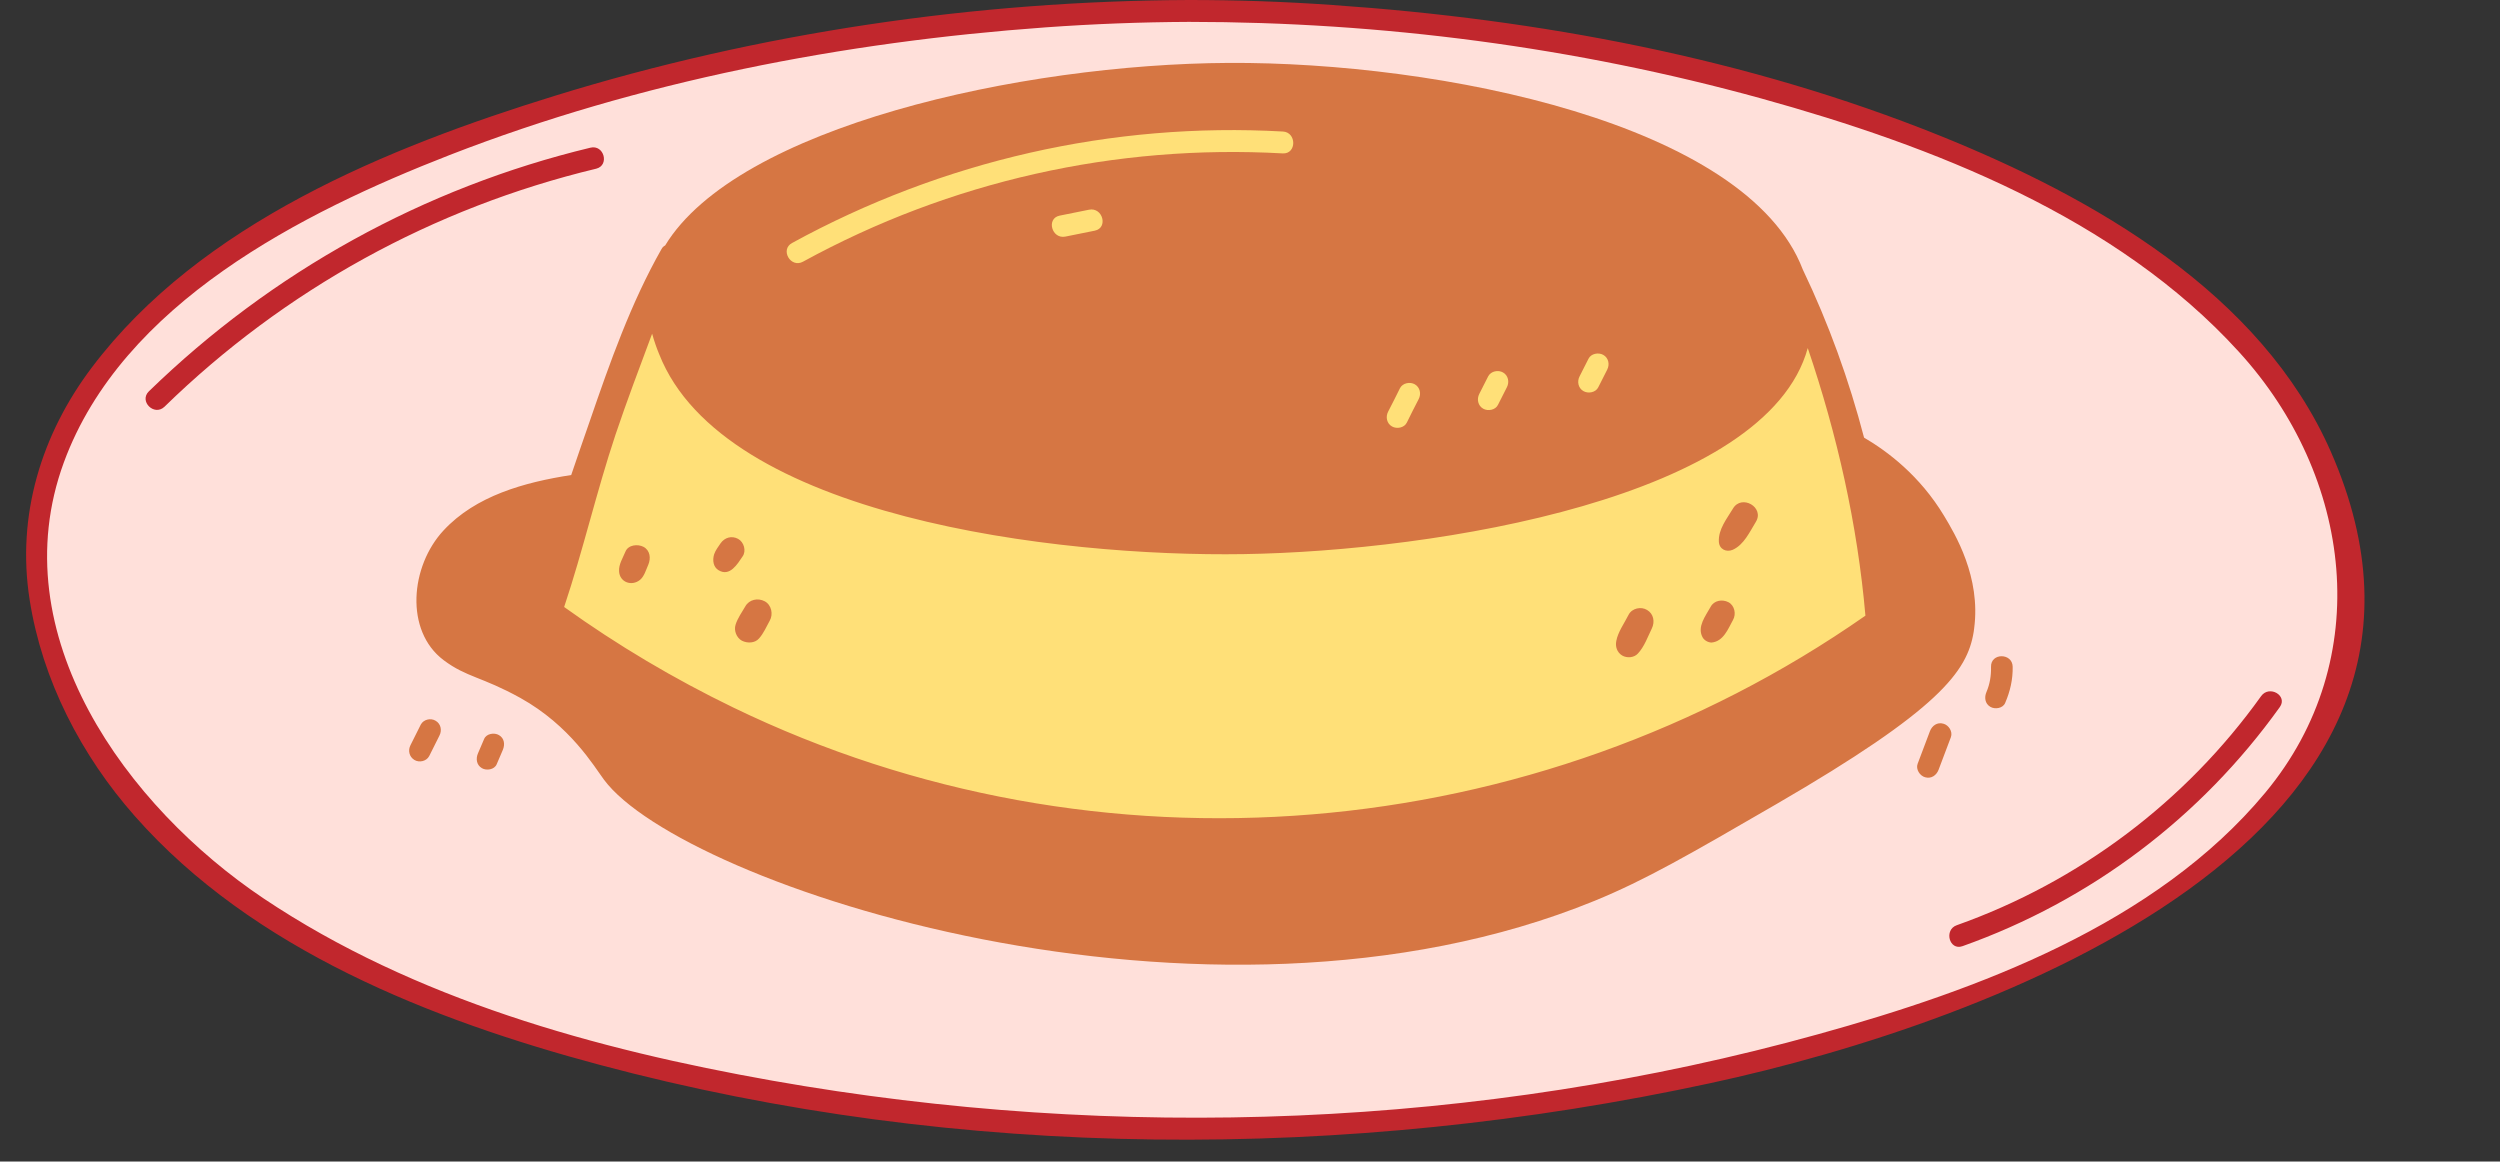 <?xml version="1.0" encoding="UTF-8"?><svg xmlns="http://www.w3.org/2000/svg" xmlns:xlink="http://www.w3.org/1999/xlink" height="509.6" preserveAspectRatio="xMidYMid meet" version="1.0" viewBox="-11.5 0.0 1096.8 509.6" width="1096.8" zoomAndPan="magnify"><rect x="-11.5" y="0.0" width="1096.8" height="509.6" fill="#333333" stroke="none"/><g id="change1_1"><path d="M512.8,491.4c-62.2,0-124.6-5.5-185.6-16.3C230.7,458,159.7,432.6,103.7,395 C40.3,352.6-11.5,276.6,15.6,202.6c26.6-72.5,109.7-112,169.9-135.5c78-30.3,166-49.2,261.8-56.1c20.8-1.5,42-2.3,62.9-2.4 c86,0,170.5,11.3,251.4,33.6C806.1,54.5,843,68,874.5,83.5c40.4,19.8,72.1,42.8,97,70.1c25,27.3,40.3,61.4,43,95.8 c2.9,36.5-7.9,70.7-31.4,99C933.5,408,852,436.5,786.6,454.6C699,479,606.8,491.4,512.8,491.4L512.8,491.4z" fill="#FFE0DA"/></g><g id="change2_1"><path d="M527.5,28.6c-48.1,0.3-101.2,7.8-145.7,20.7c-65.1,18.9-90.7,42.5-100.7,58.9l-0.1,0.2l-0.3,0.1 c-0.5,0.3-0.9,0.6-1.2,1.2c-12.9,22.7-21.8,47.5-31.3,75.2l-1.9,5.6c-2.1,6-4.2,12.1-6.3,18.2l-0.2,0.6l-0.6,0.1 c-18,2.8-40.6,8.1-55.4,24c-8.1,8.8-12.5,21.6-11.5,33.6c0.8,9.2,4.8,16.9,11.4,21.8c5.3,4,9.7,5.8,15.2,8c4.9,2,10.5,4.2,18.3,8.5 c19.3,10.7,29.9,26,35,33.4c0.8,1.1,1.4,2.1,2,2.8c23.9,32.1,146.8,80.7,277.6,80.7c58,0,110.4-9.4,155.8-28 c22.3-9.1,41.4-20.2,79.6-42.3c68.7-39.9,83.2-57.1,86.1-74.9c0.1-0.7,0.2-1.5,0.2-1.5c2.9-22.1-8.2-40.7-13-48.6l-0.1-0.2 c-10.5-17.5-24.7-28.1-34.7-34l-0.4-0.2l-0.1-0.4c-6.7-25.6-15.7-50.4-26.8-73.6c-13.6-35.7-61-57-98.4-68.5 c-43.6-13.4-99.6-21.4-149.9-21.4C529.2,28.6,528.4,28.6,527.5,28.6z" fill="#FFF"/></g><g id="change2_2"><path d="M984.6,304.3c-0.9,0-2.2,0.3-3.2,1.7c-33.4,46.7-79.7,81.6-134,100.9c-2.3,0.8-2.8,2.9-2.6,4.5 c0.3,1.5,1.3,3.1,3.1,3.1c0.4,0,0.8-0.1,1.3-0.2c56.1-20,104.1-56.1,138.7-104.5c0.8-1.1,0.9-2.2,0.4-3.2 C987.7,305.2,986.1,304.3,984.6,304.3z" fill="#FFF"/></g><g id="change2_3"><path d="M839.8,318.3c-1.6,0-3,1.1-3.6,2.9c-1.8,4.7-3.6,9.5-5.4,14.3c-0.3,0.8-0.2,1.7,0.3,2.6c0.5,1,1.4,1.8,2.4,2 c0.4,0.1,0.7,0.2,1.1,0.2c1.6,0,3-1.1,3.6-2.9c1.8-4.6,3.5-9.3,5.3-13.9l0.1-0.4c0.3-0.8,0.2-1.7-0.3-2.6c-0.5-1-1.4-1.7-2.4-2 C840.5,318.4,840.1,318.3,839.8,318.3z" fill="#FFF"/></g><g id="change2_4"><path d="M205,322.9c-1.1,0-2.6,0.4-3.1,1.7l-2.7,6.3c-0.8,1.8-0.7,4.1,1.3,5.2c0.5,0.3,1.2,0.5,1.9,0.5 c1.1,0,2.6-0.4,3.1-1.7l2.7-6.3c0.7-1.7,0.8-4-1.3-5.2C206.4,323,205.7,322.9,205,322.9z" fill="#FFF"/></g><g id="change2_5"><path d="M177.3,316.6c-1.4,0-2.7,0.7-3.2,1.8l-4.5,9c-1,1.9-0.5,4.1,1.3,5.2c0.5,0.3,1.2,0.5,1.9,0.5 c1.4,0,2.7-0.7,3.2-1.8l4.5-9c1-1.9,0.4-4.2-1.3-5.2C178.6,316.7,177.9,316.6,177.3,316.6z" fill="#FFF"/></g><g id="change2_6"><path d="M866.7,288.9c-1.1,0-2.1,0.4-2.7,1.1c-0.6,0.6-0.9,1.5-0.9,2.6c0.1,4-0.6,8-2.1,11.4 c-0.8,1.8-0.7,4.1,1.3,5.2c0.5,0.3,1.2,0.5,1.9,0.5c1.1,0,2.6-0.4,3.1-1.7c2.3-5.2,3.3-10.3,3.2-15.5 C870.5,290,868.5,288.9,866.7,288.9z" fill="#FFF"/></g><g id="change2_7"><path d="M248.8,65.6c-0.3,0-0.7,0-1,0.1c-72.6,17.5-139.5,54.4-193.2,106.6c-1.5,1.5-1.2,3-0.9,3.8 c0.6,1.5,2.2,2.7,3.8,2.7c0.9,0,1.8-0.4,2.5-1.1C112.6,126.5,178.2,90.2,249.9,73c2.2-0.6,2.7-2.3,2.6-3.8 C252.2,67.4,250.9,65.6,248.8,65.6z" fill="#FFF"/></g><g id="change3_1"><path d="M523.3,360c-73.9,0-147.7-16.8-213.5-48.7c-26.1-12.7-51.1-27.5-74.3-44.2l-0.6-0.4l0.2-0.7 c4.2-12.4,7.8-25.4,11.3-37.9c3.5-12.4,7.1-25.2,11.2-37.6c4.2-12.4,8.8-24.9,13.3-36.9c0.9-2.5,3.9-10.4,3.9-10.4l0.8,3 c0.9,3.1,1.9,6.1,3.1,8.9c12,30.5,46.4,53.8,102.3,69.2c58.6,16.2,120.7,17.9,144.7,17.9c2.8,0,5.7,0,8.4-0.1 c89.6-1.4,229.2-26.4,246.6-89.7l0.9-3.1l1,3.1c13.5,39.7,22,79.3,25.3,117.6l0.1,0.6l-0.5,0.3c-41.6,29-87.4,51.4-136.1,66.6 C623.4,352.4,573.6,360,523.3,360L523.3,360z" fill="#FFE078"/></g><g id="change2_8"><path d="M708.2,267.8c-1.8,0-3.5,0.9-4.2,2.4c-0.5,1.1-1.1,2.1-1.8,3.3c-1.5,2.6-3.1,5.4-3.5,8 c-0.5,2.3,0.3,4.3,2.1,5.4c0.7,0.4,1.5,0.6,2.4,0.6c1.3,0,2.5-0.5,3.2-1.3c2.1-2.2,3.4-5.2,4.7-8.1c0.4-0.9,0.8-1.8,1.2-2.7 c1.1-2.2,0.8-5.3-1.7-6.8C709.9,268,709.1,267.8,708.2,267.8z" fill="#FFF"/></g><g id="change2_9"><path d="M743.9,264.5c-1.7,0-3.2,0.8-3.9,2.2c-0.4,0.7-0.8,1.3-1.2,2c-2,3.4-4.2,7-2.4,10.3c0.5,1,1.9,1.9,3.1,1.9 c3.8-0.4,5.8-4.1,7.6-7.6c0.3-0.6,0.6-1.2,0.9-1.8c0.6-1.1,0.8-2.6,0.4-3.9c-0.3-1.2-1-2.1-2-2.6 C745.6,264.7,744.7,264.5,743.9,264.5z" fill="#FFF"/></g><g id="change2_10"><path d="M320.8,264c-1.9,0-3.5,0.9-4.4,2.5c-0.4,0.7-0.8,1.3-1.2,2c-1.2,1.9-2.4,3.9-3,5.9c-0.7,2.1,0.4,4.8,2.3,5.8 c0.8,0.4,1.8,0.7,2.8,0.7c1.4,0,2.7-0.5,3.5-1.4c1.4-1.6,2.4-3.5,3.5-5.5c0.4-0.7,0.7-1.4,1.1-2.1c0.7-1.2,0.9-2.8,0.5-4.2 c-0.4-1.3-1.2-2.3-2.3-2.9C322.7,264.2,321.8,264,320.8,264z" fill="#FFF"/></g><g id="change2_11"><path d="M267.8,240.2c-0.7,0-3.1,0.2-3.9,2.2c-0.3,0.7-0.6,1.4-0.9,2.1c-0.9,2-1.9,4.1-1.8,6.1 c0.1,2.8,2.3,4.3,4.3,4.3c1.2,0,2.3-0.4,3.2-1.2c1.2-1,1.9-2.8,2.6-4.5c0.2-0.6,0.5-1.2,0.7-1.7c1-2.3,0.9-5.3-1.7-6.6 C269.6,240.4,268.7,240.2,267.8,240.2z" fill="#FFF"/></g><g id="change2_12"><path d="M309.5,236.7c-1.6,0-3.1,0.8-4.1,2.3c-0.2,0.3-0.4,0.6-0.6,0.9c-0.8,1.2-1.6,2.3-2.1,3.7 c-0.6,1.9-0.5,4.6,1.6,5.8c0.8,0.5,1.5,0.7,2.2,0.7c2.7,0,4.9-3.4,6.6-5.8l0.4-0.6c0.6-0.9,0.8-2,0.5-3.3s-1.1-2.4-2.2-3 C311.1,236.9,310.3,236.7,309.5,236.7z" fill="#FFF"/></g><g id="change2_13"><path d="M753.5,221.3c-1.1,0-2.7,0.4-3.8,2.3c-0.5,0.8-1,1.7-1.6,2.5c-2.3,3.6-4.7,7.4-4.5,11.5c0.1,2.2,1.7,3,3.1,3 c0.5,0,1.1-0.1,1.6-0.3c3.8-1.7,6-5.6,8.3-9.5c0.5-0.8,0.9-1.6,1.4-2.3c1.2-1.9,0.8-3.4,0.2-4.4 C757.3,222.5,755.4,221.3,753.5,221.3z" fill="#FFF"/></g><g id="change4_1"><path d="M270.8,239.9c-2.5-1.3-6.7-0.9-7.9,2.1c-1.1,2.7-3,5.6-2.8,8.6c0.2,4.8,5.5,6.8,9.2,3.8 c1.9-1.6,2.6-4.4,3.6-6.6C274.1,245,273.8,241.5,270.8,239.9z M312.3,236.4c-2.8-1.5-5.9-0.6-7.7,2c-1,1.5-2.2,3-2.8,4.8 c-0.8,2.6-0.4,5.6,2,7c4.9,2.9,8.2-2.7,10.5-6.1C316,241.7,314.9,237.8,312.3,236.4z M324,263.8c-3-1.6-6.8-0.8-8.5,2.2 c-1.5,2.6-3.4,5.2-4.3,8.1c-0.8,2.5,0.4,5.7,2.8,7c2.4,1.2,5.7,1.1,7.5-1c2-2.2,3.2-5.1,4.7-7.8C327.8,269.5,327,265.4,324,263.8z M711.1,267.6c-2.6-1.6-6.6-0.8-8.1,2.1c-1.8,3.6-4.7,7.6-5.4,11.5c-0.5,2.5,0.3,5,2.6,6.4c2.1,1.2,5.2,1,6.9-0.9 c2.8-3,4.3-7.3,6.1-11C714.6,272.8,714,269.3,711.1,267.6z M746.8,264.2c-2.7-1.4-6.3-0.8-7.8,2c-2.2,4-6,8.7-3.6,13.3 c0.7,1.4,2.5,2.4,4,2.4c5.2-0.5,7.2-5.9,9.4-9.9C750.3,269.4,749.5,265.6,746.8,264.2z M748.8,223.1c-2.7,4.5-6.5,9.1-6.2,14.6 c0.2,3.3,3.3,4.7,6.1,3.5c4.9-2.2,7.4-7.8,10.1-12.2C762.8,222.6,752.6,216.7,748.8,223.1z M748.8,223.1c-2.7,4.5-6.5,9.1-6.2,14.6 c0.2,3.3,3.3,4.7,6.1,3.5c4.9-2.2,7.4-7.8,10.1-12.2C762.8,222.6,752.6,216.7,748.8,223.1z M746.8,264.2c-2.7-1.4-6.3-0.8-7.8,2 c-2.2,4-6,8.7-3.6,13.3c0.7,1.4,2.5,2.4,4,2.4c5.2-0.5,7.2-5.9,9.4-9.9C750.3,269.4,749.5,265.6,746.8,264.2z M711.1,267.6 c-2.6-1.6-6.6-0.8-8.1,2.1c-1.8,3.6-4.7,7.6-5.4,11.5c-0.5,2.5,0.3,5,2.6,6.4c2.1,1.2,5.2,1,6.9-0.9c2.8-3,4.3-7.3,6.1-11 C714.6,272.8,714,269.3,711.1,267.6z M324,263.8c-3-1.6-6.8-0.8-8.5,2.2c-1.5,2.6-3.4,5.2-4.3,8.1c-0.8,2.5,0.4,5.7,2.8,7 c2.4,1.2,5.7,1.1,7.5-1c2-2.2,3.2-5.1,4.7-7.8C327.8,269.5,327,265.4,324,263.8z M312.3,236.4c-2.8-1.5-5.9-0.6-7.7,2 c-1,1.5-2.2,3-2.8,4.8c-0.8,2.6-0.4,5.6,2,7c4.9,2.9,8.2-2.7,10.5-6.1C316,241.7,314.9,237.8,312.3,236.4z M270.8,239.9 c-2.5-1.3-6.7-0.9-7.9,2.1c-1.1,2.7-3,5.6-2.8,8.6c0.2,4.8,5.5,6.8,9.2,3.8c1.9-1.6,2.6-4.4,3.6-6.6 C274.1,245,273.8,241.5,270.8,239.9z M841.4,226.3c-10.6-17.6-24.8-28.3-35.1-34.3c-6.6-25.3-15.5-50-26.9-73.8 C754.9,54.1,620,27.1,527.5,27.6c-91.2,0.5-215.6,28.1-247.2,80.1c-0.6,0.3-1.2,0.8-1.6,1.6c-13.4,23.6-22.6,49.7-31.4,75.3 c-2.7,7.8-5.5,15.8-8.2,23.8c-20.6,3.2-41.9,9.1-56,24.3c-14.6,15.7-17.1,44,0,56.9c10.1,7.6,16.7,7.2,33.7,16.6 c21.9,12.2,32.3,30,36.7,35.9c34.2,46,263.8,122.9,434.6,53.1c22.2-9.1,41.4-20.2,79.7-42.4c71.5-41.5,83.8-58.2,86.6-75.6 c0.1-0.7,0.2-1.5,0.2-1.5C857.6,253.1,846.2,234.3,841.4,226.3z M310.2,310.4c-26-12.6-50.8-27.3-74.2-44.1 c8.3-24.8,14.2-50.6,22.5-75.5c5-14.9,10.6-29.6,16.1-44.4c1,3.6,2.1,6.6,3.1,9c28.2,71.5,174.3,89,256.4,87.7 c84.6-1.3,229.5-24.7,247.5-90.4c12.9,38,21.8,77.3,25.3,117.4C661.7,371.5,470.1,387.8,310.2,310.4z M748.8,223.1 c-2.7,4.5-6.5,9.1-6.2,14.6c0.2,3.3,3.3,4.7,6.1,3.5c4.9-2.2,7.4-7.8,10.1-12.2C762.8,222.6,752.6,216.7,748.8,223.1z M746.8,264.2 c-2.7-1.4-6.3-0.8-7.8,2c-2.2,4-6,8.7-3.6,13.3c0.7,1.4,2.5,2.4,4,2.4c5.2-0.5,7.2-5.9,9.4-9.9C750.3,269.4,749.5,265.6,746.8,264.2 z M711.1,267.6c-2.6-1.6-6.6-0.8-8.1,2.1c-1.8,3.6-4.7,7.6-5.4,11.5c-0.5,2.5,0.3,5,2.6,6.4c2.1,1.2,5.2,1,6.9-0.9 c2.8-3,4.3-7.3,6.1-11C714.6,272.8,714,269.3,711.1,267.6z M324,263.8c-3-1.6-6.8-0.8-8.5,2.2c-1.5,2.6-3.4,5.2-4.3,8.1 c-0.8,2.5,0.4,5.7,2.8,7c2.4,1.2,5.7,1.1,7.5-1c2-2.2,3.2-5.1,4.7-7.8C327.8,269.5,327,265.4,324,263.8z M312.3,236.4 c-2.8-1.5-5.9-0.6-7.7,2c-1,1.5-2.2,3-2.8,4.8c-0.8,2.6-0.4,5.6,2,7c4.9,2.9,8.2-2.7,10.5-6.1C316,241.7,314.9,237.8,312.3,236.4z M270.8,239.9c-2.5-1.3-6.7-0.9-7.9,2.1c-1.1,2.7-3,5.6-2.8,8.6c0.2,4.8,5.5,6.8,9.2,3.8c1.9-1.6,2.6-4.4,3.6-6.6 C274.1,245,273.8,241.5,270.8,239.9z M270.8,239.9c-2.5-1.3-6.7-0.9-7.9,2.1c-1.1,2.7-3,5.6-2.8,8.6c0.2,4.8,5.5,6.8,9.2,3.8 c1.9-1.6,2.6-4.4,3.6-6.6C274.1,245,273.8,241.5,270.8,239.9z M312.3,236.4c-2.8-1.5-5.9-0.6-7.7,2c-1,1.5-2.2,3-2.8,4.8 c-0.8,2.6-0.4,5.6,2,7c4.9,2.9,8.2-2.7,10.5-6.1C316,241.7,314.9,237.8,312.3,236.4z M324,263.8c-3-1.6-6.8-0.8-8.5,2.2 c-1.5,2.6-3.4,5.2-4.3,8.1c-0.8,2.5,0.4,5.7,2.8,7c2.4,1.2,5.7,1.1,7.5-1c2-2.2,3.2-5.1,4.7-7.8C327.8,269.5,327,265.4,324,263.8z M711.1,267.6c-2.6-1.6-6.6-0.8-8.1,2.1c-1.8,3.6-4.7,7.6-5.4,11.5c-0.5,2.5,0.3,5,2.6,6.4c2.1,1.2,5.2,1,6.9-0.9 c2.8-3,4.3-7.3,6.1-11C714.6,272.8,714,269.3,711.1,267.6z M746.8,264.2c-2.7-1.4-6.3-0.8-7.8,2c-2.2,4-6,8.7-3.6,13.3 c0.7,1.4,2.5,2.4,4,2.4c5.2-0.5,7.2-5.9,9.4-9.9C750.3,269.4,749.5,265.6,746.8,264.2z M748.8,223.1c-2.7,4.5-6.5,9.1-6.2,14.6 c0.2,3.3,3.3,4.7,6.1,3.5c4.9-2.2,7.4-7.8,10.1-12.2C762.8,222.6,752.6,216.7,748.8,223.1z M711.1,267.6c-2.6-1.6-6.6-0.8-8.1,2.1 c-1.8,3.6-4.7,7.6-5.4,11.5c-0.5,2.5,0.3,5,2.6,6.4c2.1,1.2,5.2,1,6.9-0.9c2.8-3,4.3-7.3,6.1-11C714.6,272.8,714,269.3,711.1,267.6z M746.8,264.2c-2.7-1.4-6.3-0.8-7.8,2c-2.2,4-6,8.7-3.6,13.3c0.7,1.4,2.5,2.4,4,2.4c5.2-0.5,7.2-5.9,9.4-9.9 C750.3,269.4,749.5,265.6,746.8,264.2z M748.8,223.1c-2.7,4.5-6.5,9.1-6.2,14.6c0.2,3.3,3.3,4.7,6.1,3.5c4.9-2.2,7.4-7.8,10.1-12.2 C762.8,222.6,752.6,216.7,748.8,223.1z M270.8,239.9c-2.5-1.3-6.7-0.9-7.9,2.1c-1.1,2.7-3,5.6-2.8,8.6c0.2,4.8,5.5,6.8,9.2,3.8 c1.9-1.6,2.6-4.4,3.6-6.6C274.1,245,273.8,241.5,270.8,239.9z M312.3,236.4c-2.8-1.5-5.9-0.6-7.7,2c-1,1.5-2.2,3-2.8,4.8 c-0.8,2.6-0.4,5.6,2,7c4.9,2.9,8.2-2.7,10.5-6.1C316,241.7,314.9,237.8,312.3,236.4z M324,263.8c-3-1.6-6.8-0.8-8.5,2.2 c-1.5,2.6-3.4,5.2-4.3,8.1c-0.8,2.5,0.4,5.7,2.8,7c2.4,1.2,5.7,1.1,7.5-1c2-2.2,3.2-5.1,4.7-7.8C327.8,269.5,327,265.4,324,263.8z M179.6,316.2c-2.1-1.3-5.3-0.6-6.5,1.7l-4.5,9c-1.2,2.3-0.6,5.1,1.7,6.5c2.1,1.3,5.3,0.6,6.5-1.7l4.5-9 C182.5,320.4,181.9,317.5,179.6,316.2z M207.4,322.5c-2-1.2-5.5-0.7-6.5,1.7c-0.9,2.1-1.8,4.2-2.7,6.3c-1,2.3-0.7,5.1,1.7,6.5 c2,1.2,5.5,0.7,6.5-1.7c0.9-2.1,1.8-4.2,2.7-6.3C210.1,326.6,209.8,323.9,207.4,322.5z M841.1,317.5c-2.7-0.8-5,0.9-5.9,3.3 c-1.8,4.7-3.6,9.5-5.4,14.3c-0.9,2.4,1,5.3,3.3,5.9c2.7,0.8,5-0.9,5.9-3.3c1.8-4.7,3.6-9.5,5.4-14.3 C845.3,320.9,843.4,318.1,841.1,317.5z M862,292.6c0.1,3.7-0.5,7.5-2,11c-1,2.3-0.7,5.1,1.7,6.5c2,1.2,5.5,0.7,6.5-1.7 c2.2-5.1,3.4-10.3,3.3-15.9C871.4,286.4,861.8,286.3,862,292.6z" fill="#D67643"/></g><g id="change3_2"><path d="M551.3,57.7c6.1,0.3,6.1,9.9,0,9.6c-73.4-4.1-146,12.2-210.5,47.5c-5.4,3-10.2-5.3-4.8-8.2 C402,70.5,476.3,53.5,551.3,57.7L551.3,57.7z M466.3,92c-4.3,0.9-8.6,1.7-12.9,2.6c-6,1.2-3.5,10.4,2.5,9.2 c4.3-0.9,8.6-1.7,12.9-2.6C474.8,100,472.3,90.8,466.3,92L466.3,92z M602.7,170.3c-1.7,3.4-3.4,6.9-5.2,10.3 c-1.2,2.3-0.6,5.2,1.7,6.5c2.1,1.2,5.4,0.6,6.5-1.7c1.7-3.4,3.4-6.9,5.2-10.3c1.2-2.3,0.6-5.2-1.7-6.5 C607.1,167.4,603.9,168,602.7,170.3L602.7,170.3z M641.4,165.1c-1.3,2.6-2.6,5.2-3.9,7.7c-1.2,2.3-0.6,5.2,1.7,6.5 c2.1,1.2,5.4,0.6,6.5-1.7c1.3-2.6,2.6-5.2,3.9-7.7c1.2-2.3,0.6-5.2-1.7-6.5C645.8,162.2,642.6,162.8,641.4,165.1L641.4,165.1z M685.4,157.4c-1.3,2.6-2.6,5.2-3.9,7.7c-1.2,2.3-0.6,5.2,1.7,6.5c2.1,1.2,5.4,0.6,6.5-1.7c1.3-2.6,2.6-5.2,3.9-7.7 c1.2-2.3,0.6-5.2-1.7-6.5C689.8,154.5,686.5,155.1,685.4,157.4L685.4,157.4z" fill="#FFE078"/></g><g id="change5_1"><path d="M247.5,64.8c-73.1,17.6-139.8,54.5-193.7,106.9c-4.4,4.3,2.3,11,6.8,6.8C113.3,127.1,178.5,91.2,250.1,74 C256,72.5,253.5,63.3,247.5,64.8z M980.5,305.4c-33.2,46.4-79.8,81.4-133.5,100.5c-5.8,2-3.3,11.3,2.5,9.2 c56.2-20,104.5-56.4,139.2-104.9C992.3,305.2,984.1,300.4,980.5,305.4z M980.5,305.4c-33.2,46.4-79.8,81.4-133.5,100.5 c-5.8,2-3.3,11.3,2.5,9.2c56.2-20,104.5-56.4,139.2-104.9C992.3,305.2,984.1,300.4,980.5,305.4z M247.5,64.8 c-73.1,17.6-139.8,54.5-193.7,106.9c-4.4,4.3,2.3,11,6.8,6.8C113.3,127.1,178.5,91.2,250.1,74C256,72.5,253.5,63.3,247.5,64.8z M1011.1,198.2C980.5,128.5,907,86.7,839.5,59.5c-84.4-34-176-51.1-266.4-57.3c-21-1.5-42-2.2-63-2.2C416.4,0.4,321.6,14.3,232,42 C158.8,64.6,76.5,98,28.8,161.2c-22.2,29.4-33.1,65-27.3,101.9c5.5,35.3,22.7,68.4,46.2,95c51.7,58.6,130.3,89.4,204,109.1 c157.9,42.2,328,42.4,487.2,8C861.7,448.7,1085.3,367.2,1011.1,198.2z M786.3,453.7c-148.3,41.2-307.6,47.2-459,20.4 c-77.3-13.7-157.1-35.7-223.1-79.9C44.2,354-11.2,278.5,16.5,202.9C42.1,133.1,121.1,93.2,185.8,68c83.1-32.3,172.7-49.6,261.5-56 c20.9-1.5,41.8-2.3,62.8-2.4c84.5,0,169.6,11.1,251.1,33.6C836.3,64,917,95.3,970.7,154.3c49.9,54.6,60.3,134.9,11.6,193.5 C934.4,405.4,856.3,434.3,786.3,453.7z M980.5,305.4c-33.2,46.4-79.8,81.4-133.5,100.5c-5.8,2-3.3,11.3,2.5,9.2 c56.2-20,104.5-56.4,139.2-104.9C992.3,305.2,984.1,300.4,980.5,305.4z M247.5,64.8c-73.1,17.6-139.8,54.5-193.7,106.9 c-4.4,4.3,2.3,11,6.8,6.8C113.3,127.1,178.5,91.2,250.1,74C256,72.5,253.5,63.3,247.5,64.8z M247.5,64.8 c-73.1,17.6-139.8,54.5-193.7,106.9c-4.4,4.3,2.3,11,6.8,6.8C113.3,127.1,178.5,91.2,250.1,74C256,72.5,253.5,63.3,247.5,64.8z M980.5,305.4c-33.2,46.4-79.8,81.4-133.5,100.5c-5.8,2-3.3,11.3,2.5,9.2c56.2-20,104.5-56.4,139.2-104.9 C992.3,305.2,984.1,300.4,980.5,305.4z" fill="#C1272D"/></g></svg>